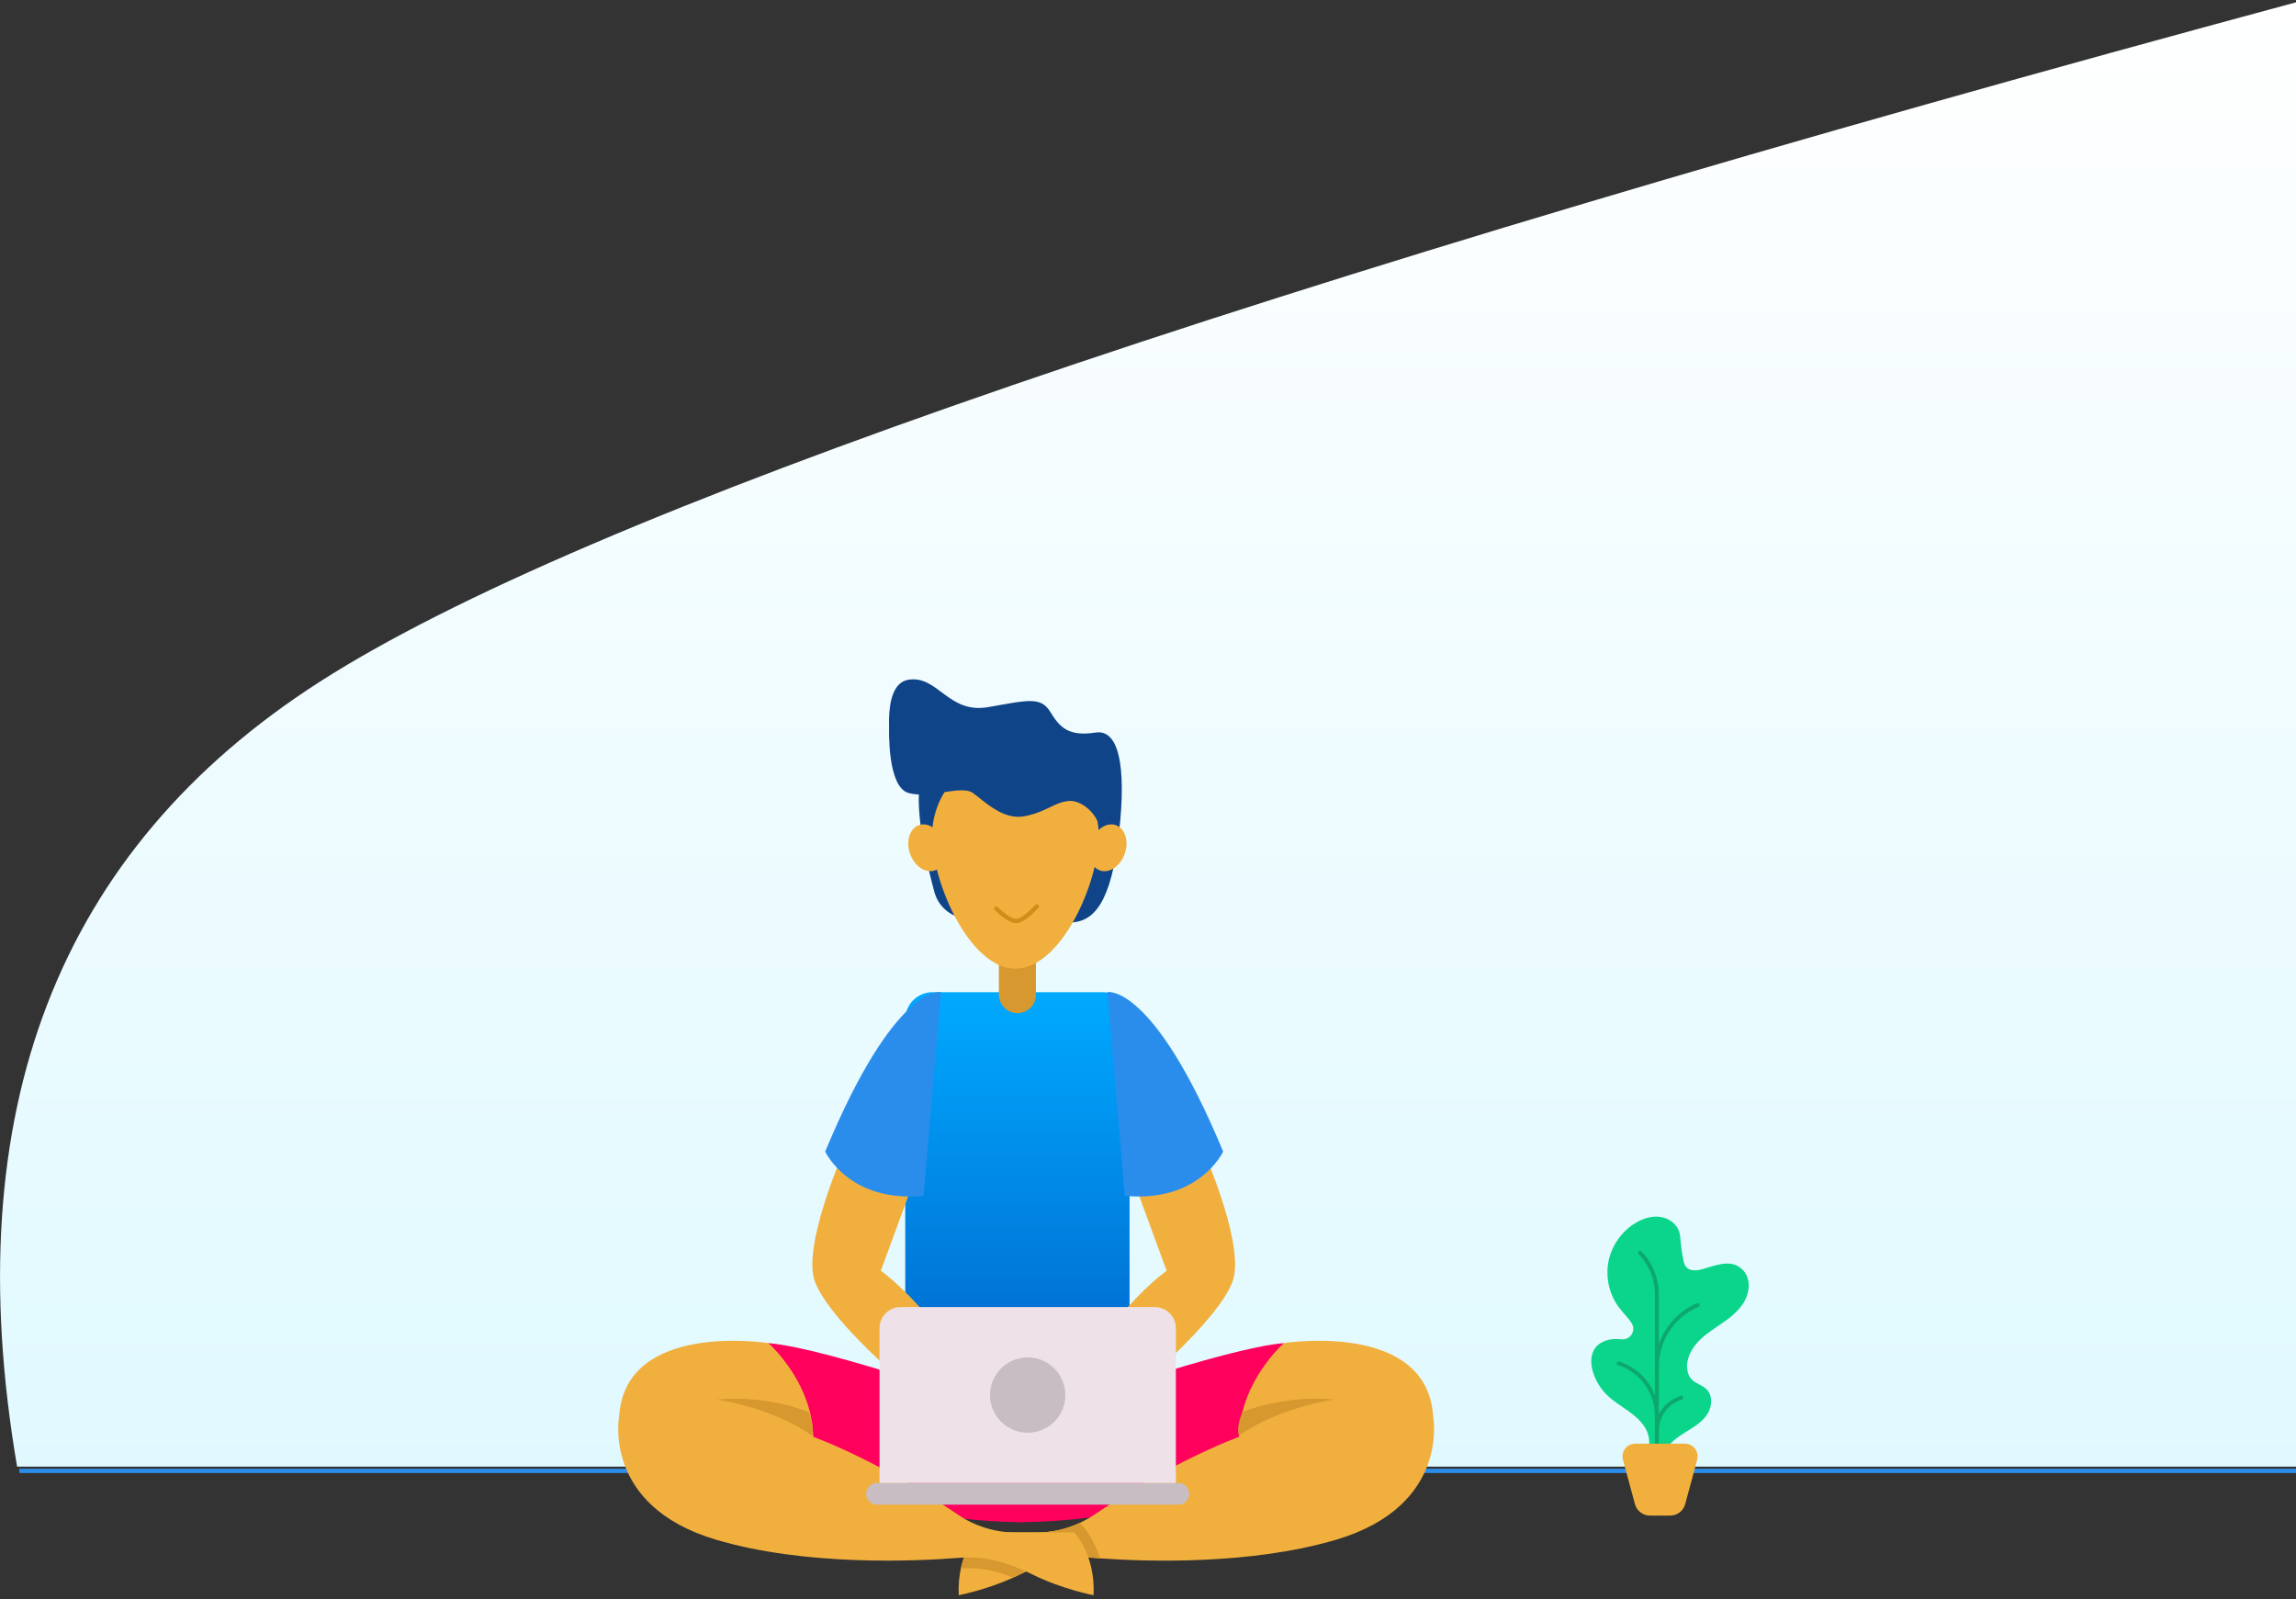 <?xml version="1.0" encoding="UTF-8"?>
<svg width="537px" height="374px" viewBox="0 0 537 374" version="1.1" xmlns="http://www.w3.org/2000/svg" xmlns:xlink="http://www.w3.org/1999/xlink">
    <rect x="0" y="0" width="537" height="374" fill="#333333" stroke="none"/>
    <!-- Generator: Sketch 50.2 (55047) - http://www.bohemiancoding.com/sketch -->
    <title>Group 64</title>
    <desc>Created with Sketch.</desc>
    <defs>
        <linearGradient x1="50%" y1="-2.48949813e-15%" x2="50%" y2="100%" id="linearGradient-1">
            <stop stop-color="#FFFFFF" offset="0%"></stop>
            <stop stop-color="#E0F9FF" offset="100%"></stop>
        </linearGradient>
        <linearGradient x1="50%" y1="0%" x2="50%" y2="100%" id="linearGradient-2">
            <stop stop-color="#00A9FF" offset="0%"></stop>
            <stop stop-color="#0069CE" offset="100%"></stop>
        </linearGradient>
    </defs>
    <g id="Page-1" stroke="none" stroke-width="1" fill="none" fill-rule="evenodd">
        <g id="pricing" transform="translate(-743, -126)">
            <g id="Group-70" transform="translate(20, 120)">
                <g id="Group-64" transform="translate(723, 6)">
                    <path d="M5,344 L594.5,344" id="Line-6" stroke="#2B8DEB" stroke-linecap="square"></path>
                    <path d="M539,2.72848411e-12 L539,343 L4,343 C-10.178,259.977 13.428,198.786 74.819,159.427 C136.21,120.068 290.937,66.926 539,2.72848411e-12 Z" id="Rectangle-20" fill="url(#linearGradient-1)"></path>
                    <g id="Group" transform="translate(144, 158)">
                        <path d="M143.364,166.047 L156.289,156.12 C156.289,156.12 189.742,150.825 191.187,173.207 L143.364,183.075 L143.364,166.047" id="Fill-8" fill="#F1B03E"></path>
                        <path d="M103.102,171.282 C103.102,171.282 142.09,157.323 156.289,156.12 C156.289,156.12 140.887,169.598 147.385,187.407 C147.385,187.407 123.559,197.996 93.956,197.996 L93.956,172.004 L103.102,171.282" id="Fill-9" fill="#FF005D"></path>
                        <path d="M168.563,202.082 C148.547,208.033 124.204,207.24 113.259,206.46 C112.655,206.423 112.089,206.372 111.573,206.335 C108.025,206.045 104.452,206.46 101.056,207.567 C99.068,208.222 96.778,209.103 94.438,210.272 C93.947,210.524 93.444,210.75 92.954,210.977 C86.651,213.846 80.235,215.078 80.235,215.078 C80.122,212.726 80.335,210.637 80.726,208.838 C81.933,203.29 84.814,200.409 84.814,200.409 L98.464,200.409 C101.961,200.409 105.383,199.629 108.528,198.17 C109.698,197.629 110.831,197 111.912,196.271 C163.896,161.133 191.183,173.21 191.183,173.21 C191.183,173.21 195.271,194.144 168.563,202.082" id="Fill-10" fill="#F1B03E"></path>
                        <path d="M145.792,177.752 C145.792,177.752 153.498,171.748 167.966,169.324 C167.966,169.324 157.749,167.962 146.584,172.208 C146.584,172.208 145.006,175.864 145.792,177.752" id="Fill-11" fill="#D7992F"></path>
                        <path d="M48.64,166.047 L35.714,156.12 C35.714,156.12 2.262,150.825 0.817,173.207 L48.64,183.075 L48.64,166.047" id="Fill-12" fill="#F1B03E"></path>
                        <path d="M113.812,74.052 L74.101,74.052 C70.579,74.052 67.724,76.908 67.724,80.43 L67.724,163.34 L120.189,163.34 L120.189,80.43 C120.189,76.908 117.334,74.052 113.812,74.052" id="Fill-14" fill="url(#linearGradient-2)"></path>
                        <path d="M137.82,112 C137.82,112 147.207,133.419 144.319,141.602 C141.431,149.784 125.787,163.262 125.787,163.262 L116,152.192 C116,152.192 122.057,144.249 128.856,139.195 L121.696,119.701 L137.82,112" id="Fill-13" fill="#F1B03E"></path>
                        <path d="M53.05,112 C53.05,112 43.663,133.419 46.552,141.602 C49.44,149.784 65.083,163.262 65.083,163.262 L74.87,152.192 C74.87,152.192 68.813,144.249 62.014,139.195 L69.175,119.701 L53.05,112" id="Fill-15" fill="#F1B03E"></path>
                        <path d="M115,74.019 C115,74.019 125.709,71.933 142.075,111.322 C142.075,111.322 136.52,123.356 119.081,121.672 L115,74.019" id="Fill-26" fill="#2B8DEB"></path>
                        <path d="M76.075,74.019 C76.075,74.019 65.365,71.933 49,111.322 C49,111.322 54.555,123.356 71.994,121.672 L76.075,74.019" id="Fill-27" fill="#2B8DEB"></path>
                        <path d="M88.902,171.282 C88.902,171.282 49.914,157.323 35.714,156.12 C35.714,156.12 51.117,169.598 44.619,187.407 C44.619,187.407 66.039,197.996 95.641,197.996 L95.641,172.004 L88.902,171.282" id="Fill-16" fill="#FF005D"></path>
                        <path d="M113.259,206.46 C112.655,206.423 112.089,206.372 111.573,206.335 C108.025,206.045 104.452,206.46 101.056,207.567 C99.068,208.222 96.778,209.103 94.438,210.272 C93.947,210.524 93.444,210.75 92.954,210.977 C92.048,210.6 91.104,210.272 90.161,209.958 C87.733,209.165 85.191,208.763 82.612,208.763 C81.996,208.763 81.342,208.788 80.726,208.838 C81.933,203.29 84.814,200.409 84.814,200.409 L98.464,200.409 C101.961,200.409 105.383,199.629 108.528,198.17 L108.969,198.623 C109.132,198.786 111.749,201.453 113.259,206.46" id="Fill-17" fill="#D7992F"></path>
                        <path d="M0.817,173.207 C0.817,173.207 28.105,161.129 80.093,196.271 C84.064,198.955 88.749,200.403 93.542,200.403 L107.193,200.403 C107.193,200.403 112.247,205.457 111.766,215.084 C111.766,215.084 104.305,213.64 97.566,210.271 C95.22,209.097 92.931,208.216 90.945,207.564 C87.556,206.454 83.981,206.044 80.425,206.329 C70.487,207.125 44.558,208.365 23.44,202.088 C-3.274,194.146 0.817,173.207 0.817,173.207" id="Fill-18" fill="#F1B03E"></path>
                        <path d="M117.378,39.473 C115.299,54.875 110.803,57.764 105.989,57.764 L82.385,56.878 C78.679,56.733 75.511,54.202 74.539,50.621 C73.798,47.877 72.941,44.45 72.258,40.869 C71.256,35.718 70.583,30.231 71.016,25.996 L70.862,25.813 L64.595,18.458 C64.595,18.458 61.543,2.111 68.445,0.976 C75.348,-0.151 77.754,8.995 87.054,7.387 C96.363,5.779 99.414,4.817 101.657,8.514 C103.9,12.201 105.989,14.29 112.247,13.327 C118.504,12.364 119.467,24.07 117.378,39.473" id="Fill-19" fill="#104488"></path>
                        <path d="M93.956,78.946 C91.563,78.946 89.624,77.006 89.624,74.614 L89.624,64.987 L98.288,64.987 L98.288,74.614 C98.288,77.006 96.349,78.946 93.956,78.946" id="Fill-20" fill="#D7992F"></path>
                        <path d="M112.988,37.494 C112.988,48.26 104.261,68.54 93.494,68.54 C82.728,68.54 74,48.26 74,37.494 C74,26.728 82.728,18 93.494,18 C104.261,18 112.988,26.728 112.988,37.494" id="Fill-21" fill="#F1B03E"></path>
                        <path d="M89,54.5 C91.113,56.492 92.696,57.46 93.75,57.404 C94.804,57.349 96.387,56.214 98.5,54" id="Line-5" stroke="#CF8D19" stroke-linecap="round"></path>
                        <path d="M67.804,10.436 L63.957,12.361 C63.957,12.361 63.472,25.999 68.445,27.443 C73.419,28.887 80.8,25.518 83.527,27.443 C86.255,29.368 90.504,33.861 95.6,32.898 C100.695,31.935 102.62,29.601 105.989,29.324 C109.359,29.047 113.89,33.282 113.45,37.952 L114.975,29.324 L111.926,20.864 L76.307,10.436 L67.804,10.436" id="Fill-23" fill="#104488"></path>
                        <path d="M119.072,41.647 C118.055,44.577 115.466,46.339 113.289,45.583 C111.113,44.827 110.174,41.839 111.191,38.91 C112.209,35.98 114.799,34.218 116.975,34.974 C119.151,35.73 120.091,38.718 119.072,41.647" id="Fill-24" fill="#F1B03E"></path>
                        <path d="M68.84,41.647 C69.857,44.577 72.447,46.339 74.623,45.583 C76.799,44.827 77.739,41.839 76.721,38.91 C75.703,35.98 73.114,34.218 70.938,34.974 C68.761,35.73 67.822,38.718 68.84,41.647" id="Fill-25" fill="#F1B03E"></path>
                        <path d="M131.621,193.905 L61.105,193.905 C59.709,193.905 58.578,192.773 58.578,191.378 C58.578,189.982 59.709,188.851 61.105,188.851 L131.621,188.851 C133.017,188.851 134.147,189.982 134.147,191.378 C134.147,192.773 133.017,193.905 131.621,193.905" id="Fill-31" fill="#C7BDC3"></path>
                        <path d="M131.019,188.851 L61.707,188.851 L61.707,152.63 C61.707,149.905 63.916,147.696 66.64,147.696 L126.085,147.696 C128.811,147.696 131.019,149.905 131.019,152.63 L131.019,188.851" id="Fill-32" fill="#EFE1E8"></path>
                        <path d="M45.881,177.752 C45.881,177.752 38.176,171.748 23.708,169.324 C23.708,169.324 33.924,167.962 45.089,172.208 C45.089,172.208 46.667,175.864 45.881,177.752" id="Fill-33" fill="#D7992F"></path>
                        <path d="M105.169,168.273 C105.169,173.138 101.227,177.08 96.363,177.08 C91.5,177.08 87.556,173.138 87.556,168.273 C87.556,163.41 91.5,159.468 96.363,159.468 C101.227,159.468 105.169,163.41 105.169,168.273" id="Fill-34" fill="#C7BDC3"></path>
                    </g>
                    <g id="Group-2" transform="translate(372, 284)">
                        <path d="M17.878,60.375 C16.502,58.822 16.776,56.316 17.934,54.595 C19.091,52.873 20.924,51.748 22.69,50.661 C24.457,49.573 26.275,48.41 27.37,46.648 C28.466,44.886 28.603,42.347 27.119,40.896 C26.123,39.921 24.607,39.607 23.646,38.598 C22.902,37.819 22.586,36.708 22.573,35.632 C22.543,33.1 24.046,30.77 25.909,29.054 C27.772,27.338 30.008,26.085 32.035,24.567 C34.58,22.662 36.912,20.155 37.003,16.764 C37.045,15.192 36.432,13.622 35.217,12.624 C32.541,10.426 29.14,12.019 26.066,12.854 C24.817,13.193 23.283,13.325 22.415,12.364 C21.981,11.883 21.815,11.223 21.683,10.588 C21.415,9.3 21.225,7.996 21.114,6.685 C21.032,5.713 20.99,4.718 20.64,3.807 C19.941,1.995 18.063,0.804 16.134,0.583 C14.204,0.362 12.255,0.995 10.585,1.985 C7.294,3.938 4.902,7.345 4.184,11.104 C3.466,14.863 4.433,18.912 6.772,21.94 C7.698,23.139 8.826,24.184 9.625,25.47 C9.634,25.483 9.642,25.496 9.649,25.509 C10.71,27.242 9.257,29.454 7.237,29.232 C6.614,29.164 5.988,29.138 5.361,29.182 C3.72,29.298 2.039,29.962 1.073,31.294 C-0.098,32.908 0.011,35.139 0.621,37.037 C1.249,38.991 2.354,40.789 3.814,42.232 C5.273,43.673 7.052,44.741 8.726,45.926 C10.399,47.111 12.024,48.477 12.979,50.292 C13.932,52.108 14.085,54.468 12.891,56.136 L17.878,60.375" id="Fill-59" fill="#0BD58A"></path>
                        <path d="M15.511,58.817 C15.26,58.817 15.057,58.614 15.057,58.363 L15.057,18.696 C15.057,15.166 13.702,11.827 11.242,9.293 C11.067,9.113 11.071,8.826 11.251,8.651 C11.433,8.475 11.72,8.48 11.894,8.66 C14.52,11.364 15.966,14.928 15.966,18.696 L15.966,58.363 C15.966,58.614 15.762,58.817 15.511,58.817" id="Fill-60" fill="#0CA86E"></path>
                        <path d="M15.511,43.945 C15.26,43.945 15.057,43.742 15.057,43.491 L15.057,35.693 C15.057,29.204 18.91,23.358 24.875,20.8 C25.104,20.704 25.372,20.807 25.473,21.039 C25.571,21.27 25.465,21.537 25.234,21.637 C19.604,24.05 15.966,29.568 15.966,35.693 L15.966,43.491 C15.966,43.742 15.762,43.945 15.511,43.945" id="Fill-61" fill="#0CA86E"></path>
                        <path d="M15.511,52.431 C15.26,52.431 15.057,52.228 15.057,51.976 L15.057,50.681 C15.057,46.878 17.498,43.571 21.132,42.452 C21.37,42.375 21.627,42.512 21.699,42.751 C21.774,42.991 21.64,43.246 21.399,43.32 C18.149,44.321 15.966,47.279 15.966,50.681 L15.966,51.976 C15.966,52.228 15.762,52.431 15.511,52.431" id="Fill-62" fill="#0CA86E"></path>
                        <path d="M15.511,54.097 C15.26,54.097 15.057,53.894 15.057,53.643 L15.057,47.129 C15.057,41.708 11.59,36.949 6.429,35.287 C6.19,35.211 6.059,34.954 6.136,34.715 C6.213,34.477 6.47,34.346 6.708,34.422 C12.245,36.205 15.966,41.312 15.966,47.129 L15.966,53.643 C15.966,53.894 15.762,54.097 15.511,54.097" id="Fill-63" fill="#0CA86E"></path>
                        <path d="M18.64,70.461 L13.891,70.461 C12.252,70.461 10.816,69.362 10.39,67.78 L7.58,57.388 C7.07,55.5 8.491,53.643 10.447,53.643 L22.083,53.643 C24.039,53.643 25.46,55.5 24.95,57.388 L22.141,67.78 C21.713,69.362 20.278,70.461 18.64,70.461" id="Fill-64" fill="#F1B03E"></path>
                    </g>
                </g>
            </g>
        </g>
    </g>
</svg>
